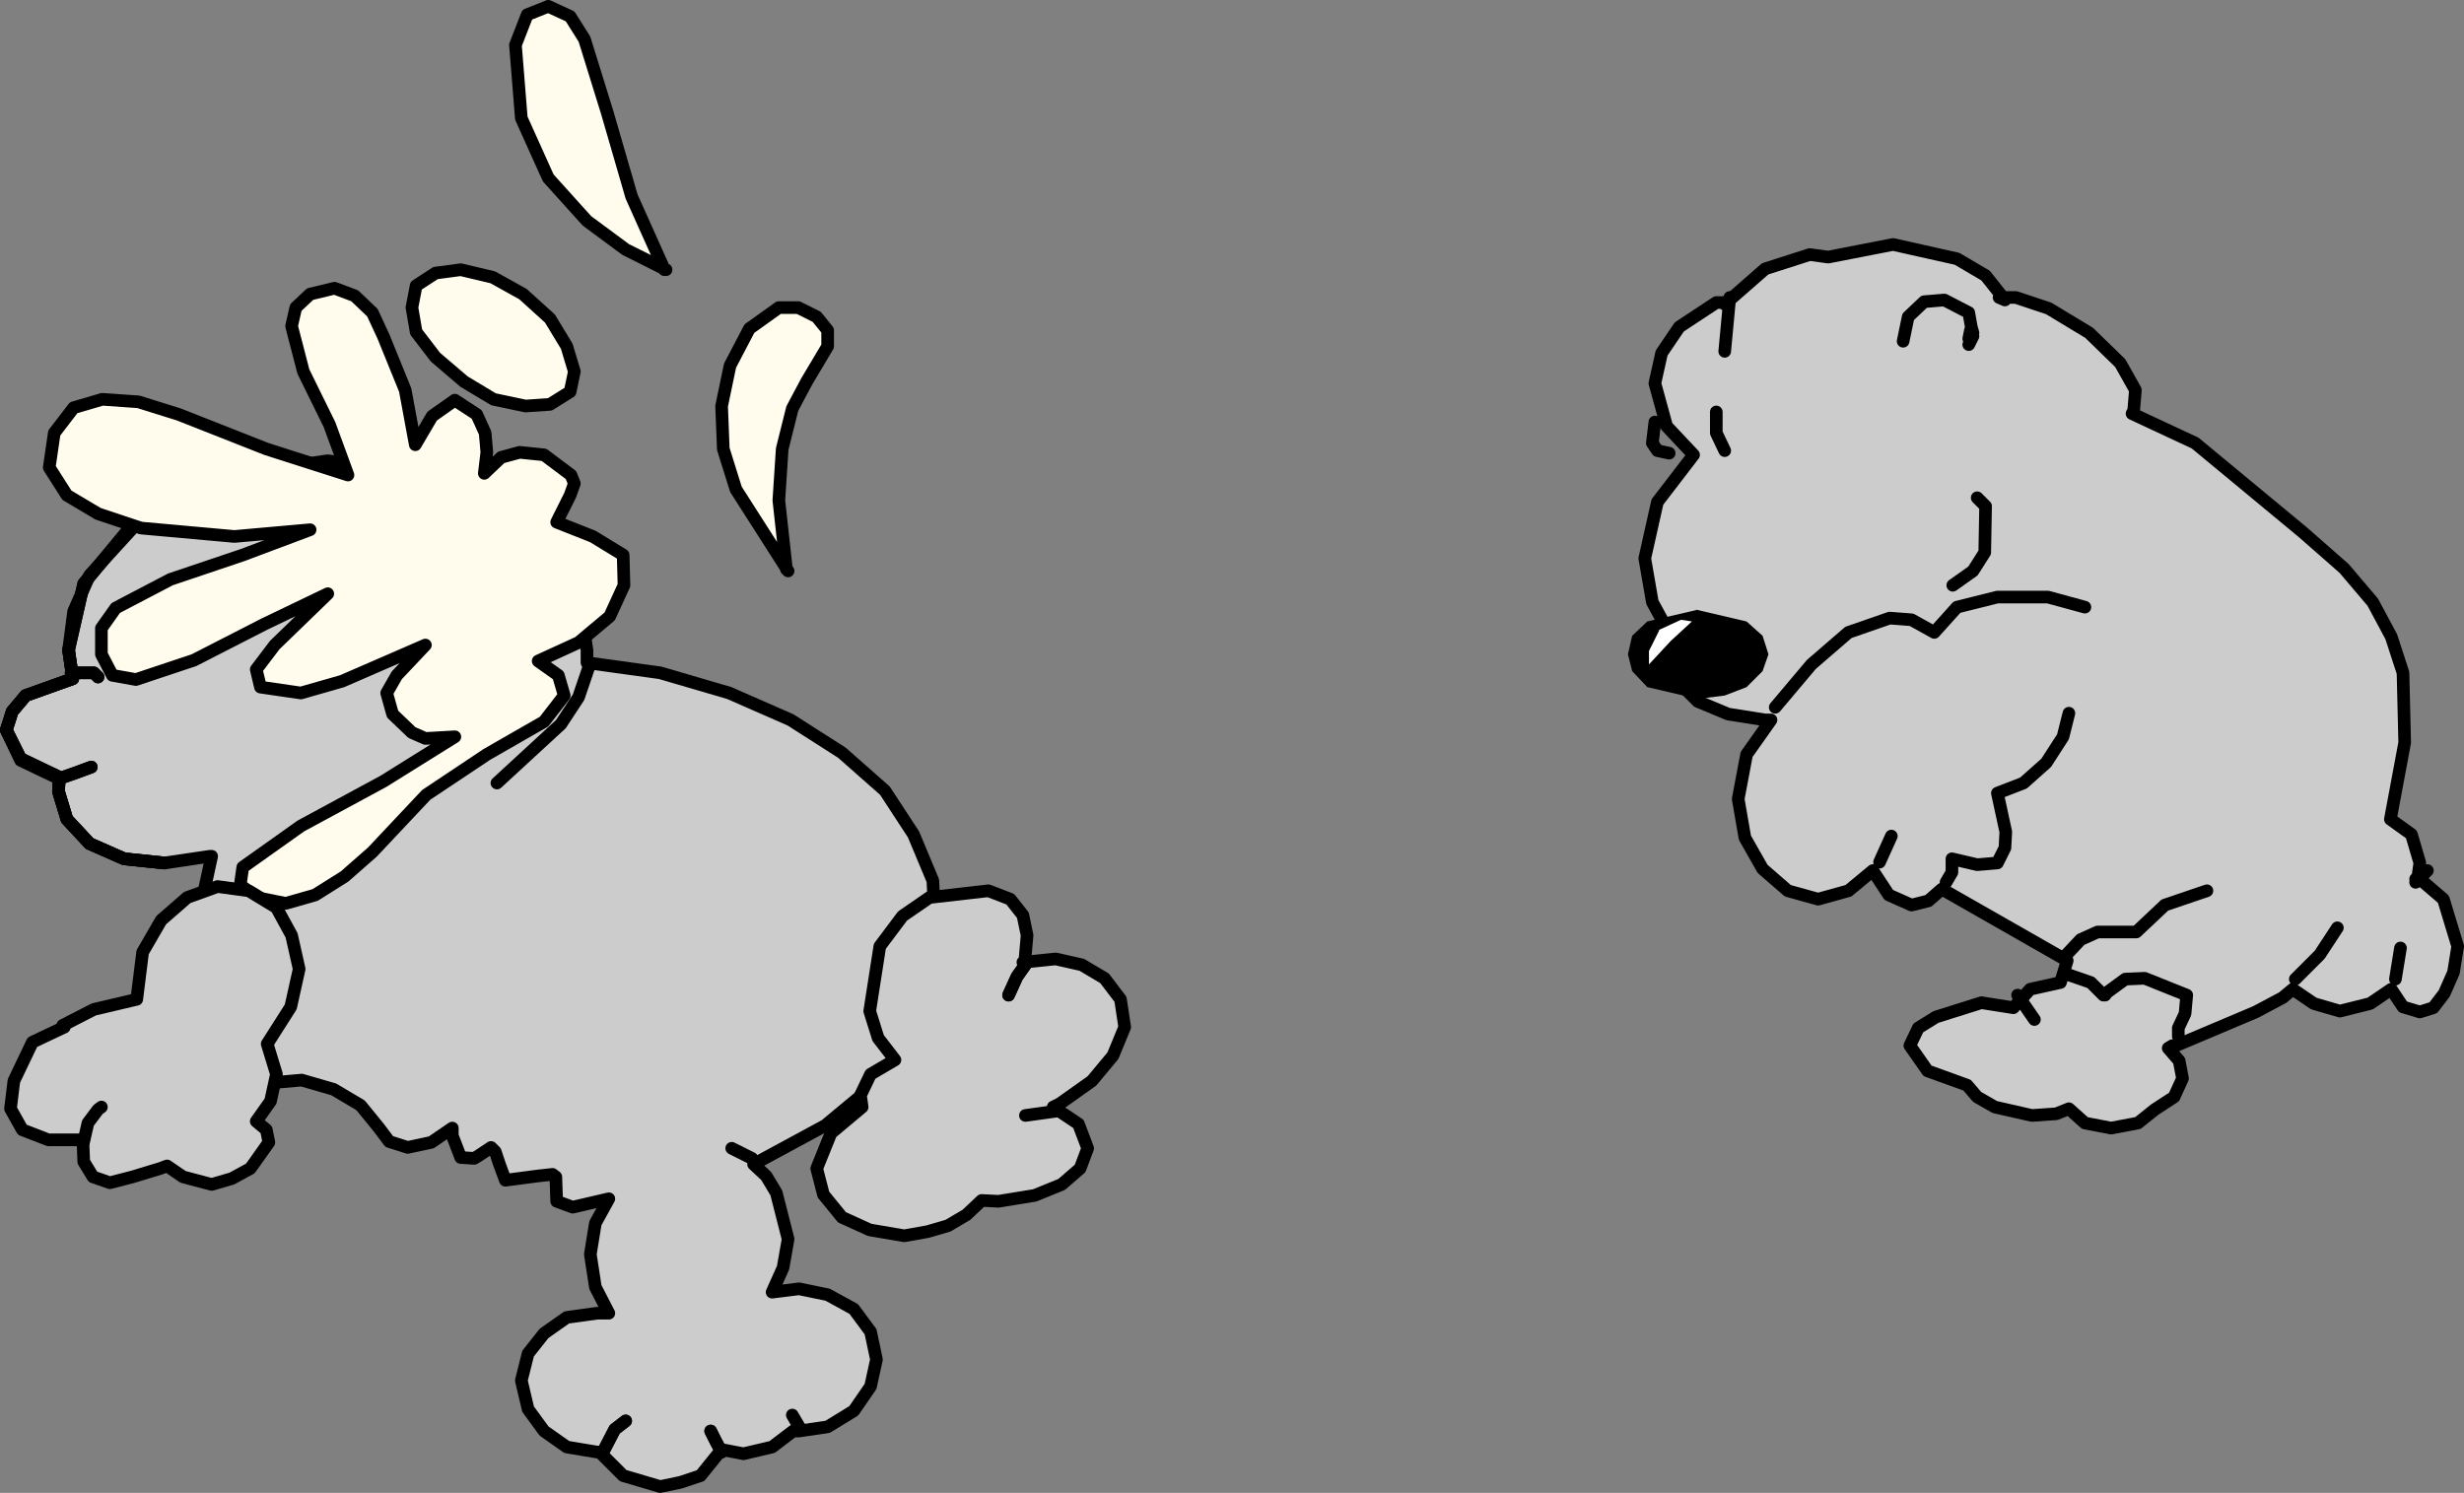 <?xml version="1.0" encoding="UTF-8" standalone="no"?>
<svg
   version="1.0"
   width="125.191mm"
   height="75.859mm"
   id="svg50"
   sodipodi:docname="Bear Snowball Fight 2.wmf"
   xmlns:inkscape="http://www.inkscape.org/namespaces/inkscape"
   xmlns:sodipodi="http://sodipodi.sourceforge.net/DTD/sodipodi-0.dtd"
   xmlns="http://www.w3.org/2000/svg"
   xmlns:svg="http://www.w3.org/2000/svg">
  <rect width="100%" height="100%" fill="#808080" stroke="none"/>
  <sodipodi:namedview
     id="namedview50"
     pagecolor="#ffffff"
     bordercolor="#000000"
     borderopacity="0.25"
     inkscape:showpageshadow="2"
     inkscape:pageopacity="0.0"
     inkscape:pagecheckerboard="0"
     inkscape:deskcolor="#d1d1d1"
     inkscape:document-units="mm" />
  <defs
     id="defs1">
    <pattern
       id="WMFhbasepattern"
       patternUnits="userSpaceOnUse"
       width="6"
       height="6"
       x="0"
       y="0" />
  </defs>
  <path
     style="fill:#cccccc;fill-opacity:1;fill-rule:evenodd;stroke:none"
     d="m 40.319,164.448 -8.726,1.293 -7.757,-0.808 -6.626,-2.909 -4.363,-4.687 -1.616,-5.333 0.162,-2.424 -7.434,-3.556 -2.747,-5.818 1.131,-3.556 2.586,-3.071 9.05,-3.232 -0.808,-5.495 0.97,-7.434 3.07,-6.95 10.504,-11.475 16.16,-7.758 19.069,-2.748 18.907,2.748 15.998,7.758 6.302,5.495 4.525,5.98 2.909,6.95 1.131,7.434 v 2.424 l 14.059,1.939 13.251,3.879 11.797,5.172 9.858,6.303 8.242,7.273 5.494,8.404 3.717,8.889 0.485,9.536 -1.454,8.566 -2.424,8.081 -2.747,6.465 -4.04,5.657 -10.504,8.727 -13.736,7.434 2.424,2.263 1.939,3.232 2.262,8.889 -0.97,5.495 -2.101,4.687 5.171,-0.646 5.494,1.131 5.01,2.748 3.232,4.364 1.131,5.333 -1.131,5.172 -3.232,4.687 -5.01,3.071 -5.494,0.808 h -1.131 l -4.04,3.071 -5.494,1.293 -4.202,-0.808 -4.04,5.01 -3.878,1.293 -3.878,0.808 -7.11,-2.101 -4.525,-4.525 h -0.485 l -5.818,-0.97 -4.363,-3.071 -3.07,-4.202 -1.293,-5.495 1.293,-5.172 3.07,-3.879 4.363,-3.071 5.818,-0.808 h 2.262 l -2.586,-5.01 -0.97,-6.303 0.97,-5.98 2.586,-4.687 -6.949,1.616 -3.07,-1.131 -0.162,-4.687 -0.646,-0.485 -2.909,0.323 -6.141,0.808 -1.131,-3.071 -0.808,-2.424 -0.808,-0.808 -2.424,1.616 -0.808,0.485 -2.586,-0.162 -1.616,-4.202 v -1.455 l -0.485,0.323 -3.555,2.424 -4.525,0.97 -3.555,-1.131 -1.939,-2.586 -3.555,-4.364 -5.171,-3.071 -6.141,-1.778 -5.494,0.485 -1.293,0.808 -1.131,-0.323 -1.939,-2.748 -7.434,-12.283 -2.424,-7.434 -0.646,-7.273 3.07,-14.223 v 0 z"
     id="path1" />
  <path
     style="fill:none;stroke:#000000;stroke-width:2.424px;stroke-linecap:round;stroke-linejoin:round;stroke-miterlimit:4;stroke-dasharray:none;stroke-opacity:1"
     d="m 40.319,164.448 -8.726,1.293 -7.757,-0.808 -6.626,-2.909 -4.363,-4.687 -1.616,-5.333 0.162,-2.424 -7.434,-3.556 -2.747,-5.818 1.131,-3.556 2.586,-3.071 9.05,-3.232 -0.808,-5.495 0.97,-7.434 3.07,-6.95 10.504,-11.475 16.16,-7.758 19.069,-2.748 18.907,2.748 15.998,7.758 6.302,5.495 4.525,5.98 2.909,6.95 1.131,7.434 v 2.424 l 14.059,1.939 13.251,3.879 11.797,5.172 9.858,6.303 8.242,7.273 5.494,8.404 3.717,8.889 0.485,9.536 -1.454,8.566 -2.424,8.081 -2.747,6.465 -4.04,5.657 -10.504,8.727 -13.736,7.434 2.424,2.263 1.939,3.232 2.262,8.889 -0.97,5.495 -2.101,4.687 5.171,-0.646 5.494,1.131 5.01,2.748 3.232,4.364 1.131,5.333 -1.131,5.172 -3.232,4.687 -5.01,3.071 -5.494,0.808 h -1.131 l -4.04,3.071 -5.494,1.293 -4.202,-0.808 -4.04,5.01 -3.878,1.293 -3.878,0.808 -7.11,-2.101 -4.525,-4.525 h -0.485 l -5.818,-0.97 -4.363,-3.071 -3.07,-4.202 -1.293,-5.495 1.293,-5.172 3.07,-3.879 4.363,-3.071 5.818,-0.808 h 2.262 l -2.586,-5.01 -0.97,-6.303 0.97,-5.98 2.586,-4.687 -6.949,1.616 -3.07,-1.131 -0.162,-4.687 -0.646,-0.485 -2.909,0.323 -6.141,0.808 -1.131,-3.071 -0.808,-2.424 -0.808,-0.808 -2.424,1.616 -0.808,0.485 -2.586,-0.162 -1.616,-4.202 v -1.455 l -0.485,0.323 -3.555,2.424 -4.525,0.97 -3.555,-1.131 -1.939,-2.586 -3.555,-4.364 -5.171,-3.071 -6.141,-1.778 -5.494,0.485 -1.293,0.808 -1.131,-0.323 -1.939,-2.748 -7.434,-12.283 -2.424,-7.434 -0.646,-7.273 3.07,-14.223 v 0"
     id="path2" />
  <path
     style="fill:#cccccc;fill-opacity:1;fill-rule:evenodd;stroke:none"
     d="m 196.425,184.812 6.302,-0.646 5.01,1.131 4.363,2.586 3.07,4.04 0.808,5.333 -2.262,5.495 -4.04,4.849 -6.141,4.364 -1.293,0.646 4.848,3.232 1.778,4.687 -1.454,3.879 -3.555,3.071 -5.171,2.101 -6.949,1.131 -3.232,-0.162 -2.909,2.748 -3.555,2.101 -3.878,1.131 -4.525,0.808 -6.626,-1.131 -5.333,-2.424 -3.555,-4.364 -1.293,-5.01 2.747,-6.788 5.979,-5.01 -0.323,-2.263 1.939,-4.04 4.686,-2.748 -3.232,-4.202 -1.616,-5.172 1.939,-12.445 4.363,-5.818 5.171,-3.556 11.312,-1.293 4.202,1.616 2.424,3.071 0.808,3.879 -0.485,5.495 v 0 z"
     id="path3" />
  <path
     style="fill:none;stroke:#000000;stroke-width:2.424px;stroke-linecap:round;stroke-linejoin:round;stroke-miterlimit:4;stroke-dasharray:none;stroke-opacity:1"
     d="m 196.425,184.812 6.302,-0.646 5.01,1.131 4.363,2.586 3.07,4.04 0.808,5.333 -2.262,5.495 -4.04,4.849 -6.141,4.364 -1.293,0.646 4.848,3.232 1.778,4.687 -1.454,3.879 -3.555,3.071 -5.171,2.101 -6.949,1.131 -3.232,-0.162 -2.909,2.748 -3.555,2.101 -3.878,1.131 -4.525,0.808 -6.626,-1.131 -5.333,-2.424 -3.555,-4.364 -1.293,-5.01 2.747,-6.788 5.979,-5.01 -0.323,-2.263 1.939,-4.04 4.686,-2.748 -3.232,-4.202 -1.616,-5.172 1.939,-12.445 4.363,-5.818 5.171,-3.556 11.312,-1.293 4.202,1.616 2.424,3.071 0.808,3.879 -0.485,5.495 v 0"
     id="path4" />
  <path
     style="fill:none;stroke:#000000;stroke-width:2.424px;stroke-linecap:round;stroke-linejoin:round;stroke-miterlimit:4;stroke-dasharray:none;stroke-opacity:1"
     d="m 31.593,165.741 -7.757,-0.808 -6.626,-2.909 -4.363,-4.687 -1.616,-5.333 0.162,-2.748 -7.434,-3.556 -2.747,-5.495 1.131,-3.556 2.586,-3.071 9.05,-3.232 -0.808,-5.495 2.909,-12.768 8.565,-10.344"
     id="path5" />
  <path
     style="fill:none;stroke:#000000;stroke-width:2.424px;stroke-linecap:round;stroke-linejoin:round;stroke-miterlimit:4;stroke-dasharray:none;stroke-opacity:1"
     d="m 31.593,165.741 -7.757,-0.808 -6.626,-2.909 -4.363,-4.687 -1.616,-5.333 0.162,-2.748 -7.434,-3.556 -2.747,-5.495 1.131,-3.556 2.586,-3.071 9.05,-3.232 -0.808,-5.495 2.909,-12.768 8.565,-10.344"
     id="path6" />
  <path
     style="fill:#fffced;fill-opacity:1;fill-rule:evenodd;stroke:none"
     d="m 81.689,123.881 -15.998,6.95 -7.918,2.263 -7.757,-1.131 -0.808,-3.394 3.555,-4.687 10.181,-9.859 -12.12,5.818 -13.574,6.95 -11.15,3.717 -4.525,-0.808 -2.101,-4.04 v -5.01 l 2.747,-3.879 10.504,-5.495 13.898,-4.687 12.928,-4.849 -14.544,1.293 -17.938,-1.616 -8.242,-2.748 -5.979,-3.556 -3.394,-5.333 0.97,-6.626 3.717,-4.849 5.494,-1.616 6.949,0.485 7.757,2.424 16.806,6.626 15.675,5.01 -3.555,-9.697 -5.01,-10.182 -2.262,-8.727 0.808,-3.556 2.747,-2.586 4.686,-1.131 3.878,1.455 3.394,3.232 2.101,4.525 4.202,10.344 1.939,10.505 3.232,-5.495 4.363,-3.071 4.202,2.748 1.616,3.556 0.323,3.717 -0.485,4.04 3.232,-3.071 3.555,-0.97 4.686,0.485 5.171,3.879 0.646,1.616 -0.808,2.263 -2.586,5.172 6.949,2.748 5.818,3.556 0.162,5.818 -2.747,5.98 -5.979,5.01 -7.757,3.556 3.878,2.748 1.131,3.879 -3.878,5.01 -10.989,6.303 -11.635,7.758 -10.342,10.99 -5.333,4.687 -5.656,3.556 -5.656,1.616 -5.656,-1.131 -3.07,-2.424 0.485,-3.394 11.15,-7.919 15.837,-8.566 13.736,-8.566 -5.656,0.323 -2.586,-1.131 -3.717,-3.556 -1.131,-4.04 1.939,-3.394 z"
     id="path7" />
  <path
     style="fill:none;stroke:#000000;stroke-width:2.424px;stroke-linecap:round;stroke-linejoin:round;stroke-miterlimit:4;stroke-dasharray:none;stroke-opacity:1"
     d="m 81.689,123.881 -15.998,6.95 -7.918,2.263 -7.757,-1.131 -0.808,-3.394 3.555,-4.687 10.181,-9.859 -12.12,5.818 -13.574,6.95 -11.15,3.717 -4.525,-0.808 -2.101,-4.04 v -5.01 l 2.747,-3.879 10.504,-5.495 13.898,-4.687 12.928,-4.849 -14.544,1.293 -17.938,-1.616 -8.242,-2.748 -5.979,-3.556 -3.394,-5.333 0.97,-6.626 3.717,-4.849 5.494,-1.616 6.949,0.485 7.757,2.424 16.806,6.626 15.675,5.01 -3.555,-9.697 -5.01,-10.182 -2.262,-8.727 0.808,-3.556 2.747,-2.586 4.686,-1.131 3.878,1.455 3.394,3.232 2.101,4.525 4.202,10.344 1.939,10.505 3.232,-5.495 4.363,-3.071 4.202,2.748 1.616,3.556 0.323,3.717 -0.485,4.04 3.232,-3.071 3.555,-0.97 4.686,0.485 5.171,3.879 0.646,1.616 -0.808,2.263 -2.586,5.172 6.949,2.748 5.818,3.556 0.162,5.818 -2.747,5.98 -5.979,5.01 -7.757,3.556 3.878,2.748 1.131,3.879 -3.878,5.01 -10.989,6.303 -11.635,7.758 -10.342,10.99 -5.333,4.687 -5.656,3.556 -5.656,1.616 -5.656,-1.131 -3.07,-2.424 0.485,-3.394 11.15,-7.919 15.837,-8.566 13.736,-8.566 -5.656,0.323 -2.586,-1.131 -3.717,-3.556 -1.131,-4.04 1.939,-3.394 5.494,-5.818 v 0"
     id="path8" />
  <path
     style="fill:#fffced;fill-opacity:1;fill-rule:evenodd;stroke:none"
     d="m 100.434,56.486 5.171,4.687 3.232,5.333 1.454,4.849 -0.808,3.879 -3.878,2.424 -4.686,0.323 -6.141,-1.293 -5.656,-3.394 -5.494,-4.687 -3.717,-4.849 -0.808,-4.687 0.808,-4.202 3.717,-2.424 4.848,-0.646 6.141,1.455 z"
     id="path9" />
  <path
     style="fill:none;stroke:#000000;stroke-width:2.424px;stroke-linecap:round;stroke-linejoin:round;stroke-miterlimit:4;stroke-dasharray:none;stroke-opacity:1"
     d="m 100.434,56.486 5.171,4.687 3.232,5.333 1.454,4.849 -0.808,3.879 -3.878,2.424 -4.686,0.323 -6.141,-1.293 -5.656,-3.394 -5.494,-4.687 -3.717,-4.849 -0.808,-4.687 0.808,-4.202 3.717,-2.424 4.848,-0.646 6.141,1.455 5.818,3.232 v 0"
     id="path10" />
  <path
     style="fill:#fffced;fill-opacity:1;fill-rule:evenodd;stroke:none"
     d="m 127.583,51.799 -6.302,-14.061 -4.686,-16.162 -4.363,-14.061 -2.747,-4.364 -4.202,-1.939 -4.04,1.616 -2.262,5.818 1.131,14.061 5.171,11.475 7.434,8.243 7.434,5.495 7.757,3.879 v 0 z"
     id="path11" />
  <path
     style="fill:none;stroke:#000000;stroke-width:2.424px;stroke-linecap:round;stroke-linejoin:round;stroke-miterlimit:4;stroke-dasharray:none;stroke-opacity:1"
     d="m 127.583,51.799 -6.302,-14.061 -4.686,-16.162 -4.363,-14.061 -2.747,-4.364 -4.202,-1.939 -4.04,1.616 -2.262,5.818 1.131,14.061 5.171,11.475 7.434,8.243 7.434,5.495 7.757,3.879 v 0"
     id="path12" />
  <path
     style="fill:#fffced;fill-opacity:1;fill-rule:evenodd;stroke:none"
     d="m 151.015,109.335 -1.454,-13.253 0.646,-9.859 1.939,-7.758 2.747,-5.172 4.04,-6.788 v -3.071 l -2.101,-2.586 -3.555,-1.778 h -3.717 l -5.656,4.04 -3.717,7.111 -1.616,7.758 0.323,8.243 2.424,7.758 10.019,15.677 v 0 z"
     id="path13" />
  <path
     style="fill:none;stroke:#000000;stroke-width:2.424px;stroke-linecap:round;stroke-linejoin:round;stroke-miterlimit:4;stroke-dasharray:none;stroke-opacity:1"
     d="m 151.015,109.335 -1.454,-13.253 0.646,-9.859 1.939,-7.758 2.747,-5.172 4.04,-6.788 v -3.071 l -2.101,-2.586 -3.555,-1.778 h -3.717 l -5.656,4.04 -3.717,7.111 -1.616,7.758 0.323,8.243 2.424,7.758 10.019,15.677 v 0"
     id="path14" />
  <path
     style="fill:none;stroke:#000000;stroke-width:2.424px;stroke-linecap:round;stroke-linejoin:round;stroke-miterlimit:4;stroke-dasharray:none;stroke-opacity:1"
     d="m 13.655,129.215 h 4.363 l 0.808,0.808"
     id="path15" />
  <path
     style="fill:none;stroke:#000000;stroke-width:2.424px;stroke-linecap:round;stroke-linejoin:round;stroke-miterlimit:4;stroke-dasharray:none;stroke-opacity:1"
     d="m 13.655,129.215 h 4.363 l 0.808,0.808"
     id="path16" />
  <path
     style="fill:none;stroke:#000000;stroke-width:2.424px;stroke-linecap:round;stroke-linejoin:round;stroke-miterlimit:4;stroke-dasharray:none;stroke-opacity:1"
     d="m 11.231,149.579 3.232,-1.131 3.07,-1.131"
     id="path17" />
  <path
     style="fill:none;stroke:#000000;stroke-width:2.424px;stroke-linecap:round;stroke-linejoin:round;stroke-miterlimit:4;stroke-dasharray:none;stroke-opacity:1"
     d="m 11.231,149.579 3.232,-1.131 3.07,-1.131"
     id="path18" />
  <path
     style="fill:none;stroke:#000000;stroke-width:2.424px;stroke-linecap:round;stroke-linejoin:round;stroke-miterlimit:4;stroke-dasharray:none;stroke-opacity:1"
     d="m 197.233,184.812 -1.939,2.748 -1.616,3.556"
     id="path19" />
  <path
     style="fill:none;stroke:#000000;stroke-width:2.424px;stroke-linecap:round;stroke-linejoin:round;stroke-miterlimit:4;stroke-dasharray:none;stroke-opacity:1"
     d="m 197.233,184.812 -1.939,2.748 -1.616,3.556"
     id="path20" />
  <path
     style="fill:none;stroke:#000000;stroke-width:2.424px;stroke-linecap:round;stroke-linejoin:round;stroke-miterlimit:4;stroke-dasharray:none;stroke-opacity:1"
     d="m 202.727,213.418 -5.818,0.808"
     id="path21" />
  <path
     style="fill:none;stroke:#000000;stroke-width:2.424px;stroke-linecap:round;stroke-linejoin:round;stroke-miterlimit:4;stroke-dasharray:none;stroke-opacity:1"
     d="m 153.762,274.511 -1.616,-2.748"
     id="path22" />
  <path
     style="fill:none;stroke:#000000;stroke-width:2.424px;stroke-linecap:round;stroke-linejoin:round;stroke-miterlimit:4;stroke-dasharray:none;stroke-opacity:1"
     d="m 138.572,278.874 -1.131,-2.101 -0.97,-1.939"
     id="path23" />
  <path
     style="fill:none;stroke:#000000;stroke-width:2.424px;stroke-linecap:round;stroke-linejoin:round;stroke-miterlimit:4;stroke-dasharray:none;stroke-opacity:1"
     d="m 138.572,278.874 -1.131,-2.101 -0.97,-1.939"
     id="path24" />
  <path
     style="fill:none;stroke:#000000;stroke-width:2.424px;stroke-linecap:round;stroke-linejoin:round;stroke-miterlimit:4;stroke-dasharray:none;stroke-opacity:1"
     d="m 115.786,278.874 2.262,-4.364 2.101,-1.616"
     id="path25" />
  <path
     style="fill:none;stroke:#000000;stroke-width:2.424px;stroke-linecap:round;stroke-linejoin:round;stroke-miterlimit:4;stroke-dasharray:none;stroke-opacity:1"
     d="m 115.786,278.874 2.262,-4.364 2.101,-1.616"
     id="path26" />
  <path
     style="fill:none;stroke:#000000;stroke-width:2.424px;stroke-linecap:round;stroke-linejoin:round;stroke-miterlimit:4;stroke-dasharray:none;stroke-opacity:1"
     d="m 144.389,222.469 -3.878,-1.939"
     id="path27" />
  <path
     style="fill:#cccccc;fill-opacity:1;fill-rule:evenodd;stroke:none"
     d="m 12.039,196.933 5.979,-3.071 8.242,-1.939 1.131,-9.051 3.555,-6.142 5.01,-4.364 5.818,-2.101 5.979,0.808 5.333,3.232 2.909,5.333 1.454,6.465 -1.616,7.273 -4.525,7.111 1.778,5.818 -1.131,5.172 -2.747,3.879 1.939,1.616 0.485,2.424 -3.555,5.01 -3.555,1.939 -3.878,1.131 -5.494,-1.455 -3.07,-2.101 -1.293,0.485 -5.333,1.616 -4.363,1.131 -3.232,-1.131 -1.778,-2.909 -0.162,-4.202 H 9.292 l -5.01,-1.939 -2.262,-4.04 0.646,-5.333 3.555,-7.434 6.141,-2.909 v 0 z"
     id="path28" />
  <path
     style="fill:none;stroke:#000000;stroke-width:2.424px;stroke-linecap:round;stroke-linejoin:round;stroke-miterlimit:4;stroke-dasharray:none;stroke-opacity:1"
     d="m 12.039,196.933 5.979,-3.071 8.242,-1.939 1.131,-9.051 3.555,-6.142 5.01,-4.364 5.818,-2.101 5.979,0.808 5.333,3.232 2.909,5.333 1.454,6.465 -1.616,7.273 -4.525,7.111 1.778,5.818 -1.131,5.172 -2.747,3.879 1.939,1.616 0.485,2.424 -3.555,5.01 -3.555,1.939 -3.878,1.131 -5.494,-1.455 -3.07,-2.101 -1.293,0.485 -5.333,1.616 -4.363,1.131 -3.232,-1.131 -1.778,-2.909 -0.162,-4.202 H 9.292 l -5.01,-1.939 -2.262,-4.04 0.646,-5.333 3.555,-7.434 6.141,-2.909 v 0"
     id="path29" />
  <path
     style="fill:#cccccc;fill-opacity:1;fill-rule:evenodd;stroke:none"
     d="m 325.22,87.355 -5.171,-5.495 -2.262,-8.243 1.293,-5.818 3.394,-5.01 7.11,-4.687 h 1.939 l -0.323,0.323 7.757,-6.788 8.565,-2.748 3.555,0.485 12.443,-2.424 12.282,2.748 5.494,3.232 3.717,4.687 -1.131,-0.485 h 3.232 l 6.302,2.101 7.757,4.687 5.979,5.818 2.909,5.172 -0.323,3.879 -0.323,0.646 12.12,5.657 20.685,17.132 7.918,6.95 5.494,6.465 3.555,6.626 2.262,6.95 0.323,13.414 -2.747,14.707 4.04,2.909 1.616,5.495 -0.485,3.394 -0.323,-0.323 h 0.808 l 4.525,3.879 2.747,9.051 -0.808,5.01 -1.778,4.04 -2.101,2.748 -2.586,0.808 -3.232,-0.97 -2.262,-3.394 -4.04,2.748 -5.818,1.455 -5.01,-1.455 -4.04,-2.748 -1.939,1.616 -5.171,2.748 -15.675,6.626 h -0.323 v -0.162 l -0.808,0.485 2.101,2.424 0.646,3.394 -1.616,3.556 -3.717,2.424 -3.232,2.586 -5.171,0.97 -5.01,-0.97 -3.07,-2.748 -2.424,0.97 -4.686,0.323 -7.11,-1.616 -3.394,-1.939 -1.939,-2.263 -7.595,-2.748 -3.394,-4.849 1.616,-3.394 3.394,-2.101 8.726,-2.748 6.141,0.97 3.232,-3.556 5.818,-1.293 1.293,-4.202 -24.078,-13.738 -2.586,2.263 -3.232,0.808 -4.363,-1.939 -3.07,-4.687 -4.686,3.879 -5.818,1.616 -5.818,-1.616 -4.848,-4.202 -3.394,-5.98 -1.293,-7.434 1.616,-8.566 4.686,-6.626 h -1.131 l -7.11,-1.131 -5.818,-2.424 -3.878,-3.879 -1.293,-4.364 0.485,-3.394 -4.04,-7.434 -1.454,-8.404 2.424,-10.829 z"
     id="path30" />
  <path
     style="fill:none;stroke:#000000;stroke-width:2.424px;stroke-linecap:round;stroke-linejoin:round;stroke-miterlimit:4;stroke-dasharray:none;stroke-opacity:1"
     d="m 325.22,87.355 -5.171,-5.495 -2.262,-8.243 1.293,-5.818 3.394,-5.01 7.11,-4.687 h 1.939 l -0.323,0.323 7.757,-6.788 8.565,-2.748 3.555,0.485 12.443,-2.424 12.282,2.748 5.494,3.232 3.717,4.687 -1.131,-0.485 h 3.232 l 6.302,2.101 7.757,4.687 5.979,5.818 2.909,5.172 -0.323,3.879 -0.323,0.646 12.12,5.657 20.685,17.132 7.918,6.95 5.494,6.465 3.555,6.626 2.262,6.95 0.323,13.414 -2.747,14.707 4.04,2.909 1.616,5.495 -0.485,3.394 -0.323,-0.323 h 0.808 l 4.525,3.879 2.747,9.051 -0.808,5.01 -1.778,4.04 -2.101,2.748 -2.586,0.808 -3.232,-0.97 -2.262,-3.394 -4.04,2.748 -5.818,1.455 -5.01,-1.455 -4.04,-2.748 -1.939,1.616 -5.171,2.748 -15.675,6.626 h -0.323 v -0.162 l -0.808,0.485 2.101,2.424 0.646,3.394 -1.616,3.556 -3.717,2.424 -3.232,2.586 -5.171,0.97 -5.01,-0.97 -3.07,-2.748 -2.424,0.97 -4.686,0.323 -7.11,-1.616 -3.394,-1.939 -1.939,-2.263 -7.595,-2.748 -3.394,-4.849 1.616,-3.394 3.394,-2.101 8.726,-2.748 6.141,0.97 3.232,-3.556 5.818,-1.293 1.293,-4.202 -24.078,-13.738 -2.586,2.263 -3.232,0.808 -4.363,-1.939 -3.07,-4.687 -4.686,3.879 -5.818,1.616 -5.818,-1.616 -4.848,-4.202 -3.394,-5.98 -1.293,-7.434 1.616,-8.566 4.686,-6.626 h -1.131 l -7.11,-1.131 -5.818,-2.424 -3.878,-3.879 -1.293,-4.364 0.485,-3.394 -4.04,-7.434 -1.454,-8.404 2.424,-10.829 6.949,-9.051 v 0"
     id="path31" />
  <path
     style="fill:none;stroke:#000000;stroke-width:2.424px;stroke-linecap:round;stroke-linejoin:round;stroke-miterlimit:4;stroke-dasharray:none;stroke-opacity:1"
     d="m 113.362,127.275 -2.262,6.626 -3.394,5.172 -12.282,11.313"
     id="path32" />
  <path
     style="fill:#000000;fill-opacity:1;fill-rule:evenodd;stroke:none"
     d="m 325.704,117.093 9.696,2.263 3.07,2.748 1.131,3.556 -1.131,3.232 -3.07,3.071 -4.202,1.616 -5.171,0.646 -9.696,-2.263 -2.909,-3.071 -0.808,-3.232 0.808,-3.556 2.909,-2.748 9.696,-2.263 v 0 z"
     id="path33" />
  <path
     style="fill:none;stroke:#000000;stroke-width:2.424px;stroke-linecap:round;stroke-linejoin:round;stroke-miterlimit:4;stroke-dasharray:none;stroke-opacity:1"
     d="m 317.786,81.052 -0.485,4.04 0.97,1.455 2.262,0.485"
     id="path34" />
  <path
     style="fill:none;stroke:#000000;stroke-width:2.424px;stroke-linecap:round;stroke-linejoin:round;stroke-miterlimit:4;stroke-dasharray:none;stroke-opacity:1"
     d="m 329.583,79.113 v 4.04 l 1.616,3.394"
     id="path35" />
  <path
     style="fill:none;stroke:#000000;stroke-width:2.424px;stroke-linecap:round;stroke-linejoin:round;stroke-miterlimit:4;stroke-dasharray:none;stroke-opacity:1"
     d="m 374.992,112.406 3.878,-2.748 2.262,-3.556 0.162,-8.889 -1.616,-1.616"
     id="path36" />
  <path
     style="fill:none;stroke:#000000;stroke-width:2.424px;stroke-linecap:round;stroke-linejoin:round;stroke-miterlimit:4;stroke-dasharray:none;stroke-opacity:1"
     d="m 340.895,135.841 6.949,-8.243 7.11,-6.142 7.918,-2.748 4.202,0.323 4.363,2.424 4.363,-4.849 7.757,-1.939 h 9.696 l 7.11,1.939"
     id="path37" />
  <path
     style="fill:none;stroke:#000000;stroke-width:2.424px;stroke-linecap:round;stroke-linejoin:round;stroke-miterlimit:4;stroke-dasharray:none;stroke-opacity:1"
     d="m 360.933,165.579 2.262,-5.01"
     id="path38" />
  <path
     style="fill:none;stroke:#000000;stroke-width:2.424px;stroke-linecap:round;stroke-linejoin:round;stroke-miterlimit:4;stroke-dasharray:none;stroke-opacity:1"
     d="m 373.7,169.458 1.131,-1.939 v -2.586 l 4.848,1.131 3.878,-0.323 1.454,-2.909 0.162,-3.071 -1.616,-7.435 5.01,-1.939 4.363,-3.879 3.232,-5.01 1.131,-4.525"
     id="path39" />
  <path
     style="fill:none;stroke:#000000;stroke-width:2.424px;stroke-linecap:round;stroke-linejoin:round;stroke-miterlimit:4;stroke-dasharray:none;stroke-opacity:1"
     d="m 396.97,183.196 2.586,-2.748 3.232,-1.455 h 7.434 l 5.494,-5.172 8.08,-2.748"
     id="path40" />
  <path
     style="fill:none;stroke:#000000;stroke-width:2.424px;stroke-linecap:round;stroke-linejoin:round;stroke-miterlimit:4;stroke-dasharray:none;stroke-opacity:1"
     d="m 397.293,187.236 4.202,1.455 2.101,2.101 0.646,0.323"
     id="path41" />
  <path
     style="fill:none;stroke:#000000;stroke-width:2.424px;stroke-linecap:round;stroke-linejoin:round;stroke-miterlimit:4;stroke-dasharray:none;stroke-opacity:1"
     d="m 387.436,191.115 3.232,4.687"
     id="path42" />
  <path
     style="fill:none;stroke:#000000;stroke-width:2.424px;stroke-linecap:round;stroke-linejoin:round;stroke-miterlimit:4;stroke-dasharray:none;stroke-opacity:1"
     d="m 403.919,191.115 4.202,-3.071 3.717,-0.162 8.08,3.232 -0.323,3.556 -1.293,2.748 v 1.616"
     id="path43" />
  <path
     style="fill:none;stroke:#000000;stroke-width:2.424px;stroke-linecap:round;stroke-linejoin:round;stroke-miterlimit:4;stroke-dasharray:none;stroke-opacity:1"
     d="m 440.764,188.044 4.686,-4.687 3.394,-5.172"
     id="path44" />
  <path
     style="fill:none;stroke:#000000;stroke-width:2.424px;stroke-linecap:round;stroke-linejoin:round;stroke-miterlimit:4;stroke-dasharray:none;stroke-opacity:1"
     d="m 466.135,167.195 -2.262,2.263"
     id="path45" />
  <path
     style="fill:none;stroke:#000000;stroke-width:2.424px;stroke-linecap:round;stroke-linejoin:round;stroke-miterlimit:4;stroke-dasharray:none;stroke-opacity:1"
     d="m 459.994,188.044 0.97,-5.98"
     id="path46" />
  <path
     style="fill:none;stroke:#000000;stroke-width:2.424px;stroke-linecap:round;stroke-linejoin:round;stroke-miterlimit:4;stroke-dasharray:none;stroke-opacity:1"
     d="m 365.458,65.537 0.97,-4.687 3.07,-2.909 3.878,-0.323 4.686,2.424 0.485,2.748 0.323,1.131 -0.808,1.131 0.323,-1.616 h 0.162 l 0.323,1.131 -0.808,1.616"
     id="path47" />
  <path
     style="fill:none;stroke:#000000;stroke-width:2.424px;stroke-linecap:round;stroke-linejoin:round;stroke-miterlimit:4;stroke-dasharray:none;stroke-opacity:1"
     d="m 332.168,57.132 -0.97,10.344"
     id="path48" />
  <path
     style="fill:#ffffff;fill-opacity:1;fill-rule:evenodd;stroke:none"
     d="m 318.594,120.972 4.202,-1.939 2.101,0.323 -4.04,3.717 -4.202,4.525 v -2.586 l 1.939,-3.879 v 0 z"
     id="path49" />
  <path
     style="fill:none;stroke:#000000;stroke-width:2.424px;stroke-linecap:round;stroke-linejoin:round;stroke-miterlimit:4;stroke-dasharray:none;stroke-opacity:1"
     d="m 16.079,219.237 0.808,-3.556 1.939,-2.586 0.646,-0.485"
     id="path50" />
</svg>
